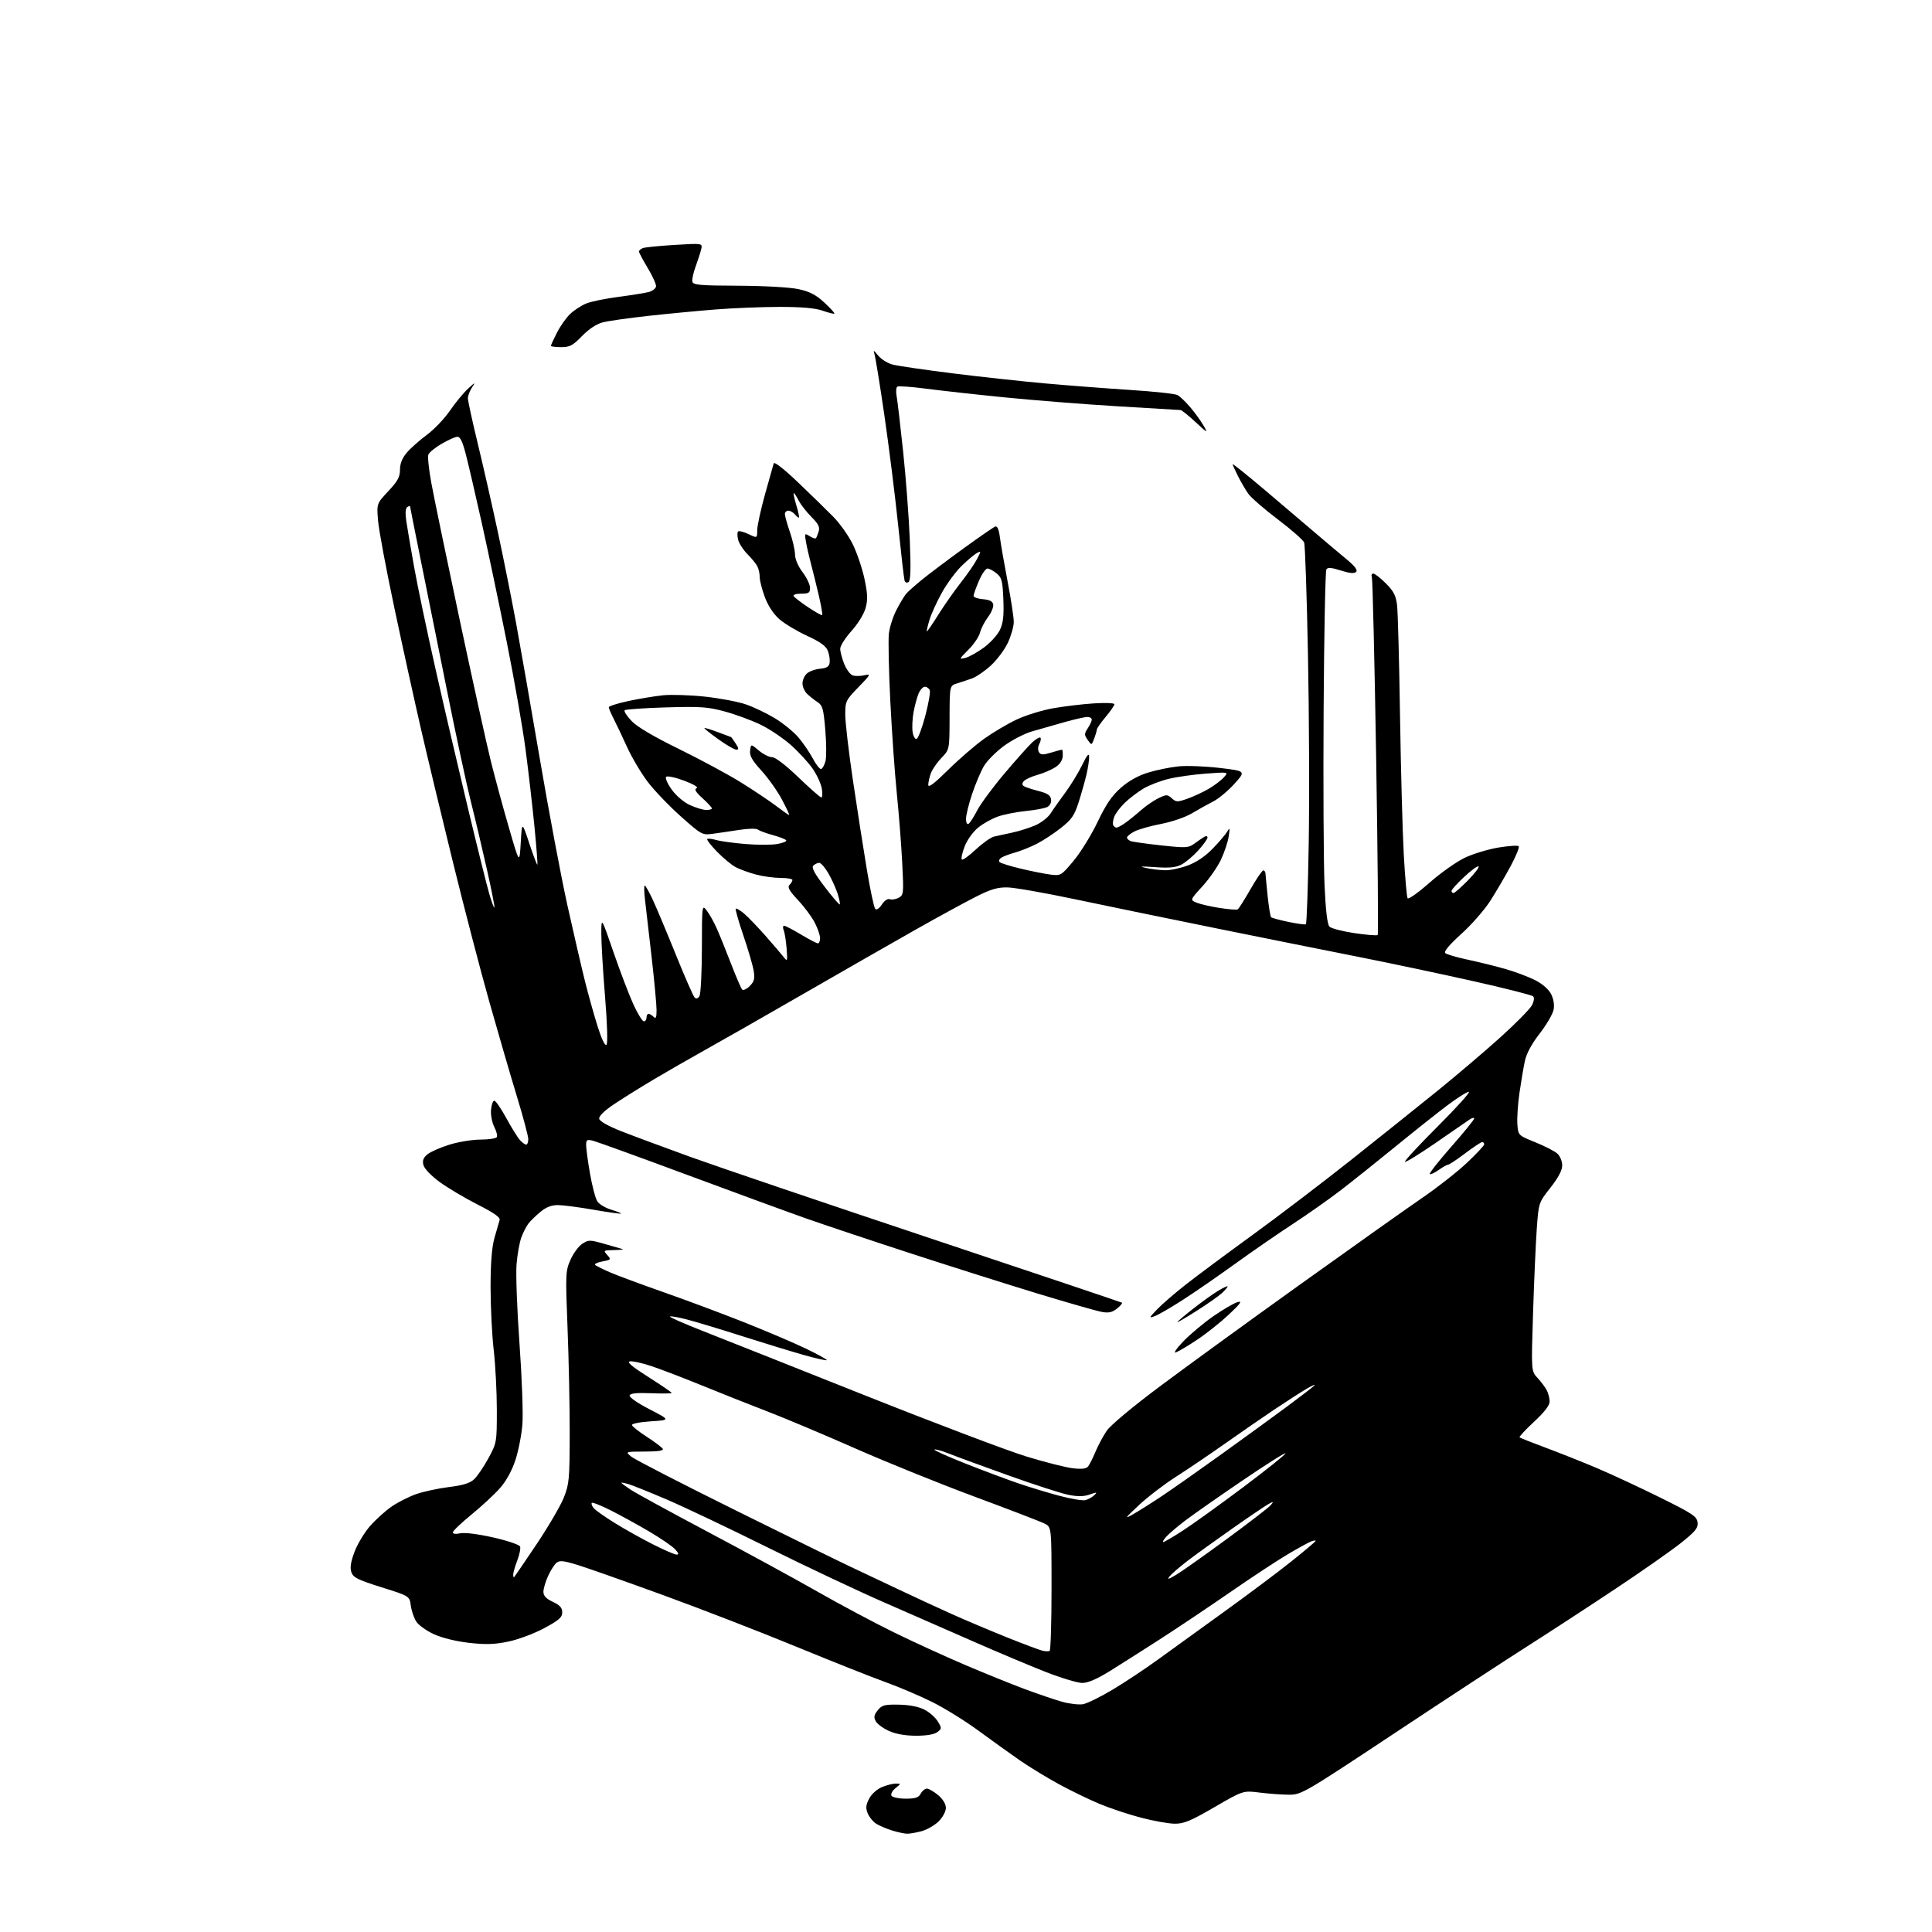 <?xml version="1.0" encoding="UTF-8" standalone="no"?>
<svg 
  version="1.1" 
  xmlns="http://www.w3.org/2000/svg" 
  xmlns:xlink="http://www.w3.org/1999/xlink" 
  xmlns:svg="http://www.w3.org/2000/svg"
  xmlns:rdf="http://www.w3.org/1999/02/22-rdf-syntax-ns#"
  xmlns:cc="http://creativecommons.org/ns#"
  xmlns:dc="http://purl.org/dc/elements/1.1/"
  viewBox="0 0 768 768"
  width="768"
  height="768"
>
<style>svg {background-color: white; }</style>"
<path stroke="none" fill="black" fill-rule="evenodd" d="M360.50,728.93C359.40,728.89 356.70,728.30 354.50,727.61C352.30,726.91 349.50,725.72 348.28,724.95C347.06,724.18 345.56,722.35 344.95,720.88C344.07,718.75 344.18,717.55 345.49,715.02C346.43,713.19 348.58,711.24 350.53,710.42C352.41,709.64 354.90,709.00 356.08,709.00C358.22,709.00 358.22,709.00 355.95,710.84C354.67,711.88 353.99,713.18 354.40,713.84C354.79,714.48 357.33,715.00 360.02,715.00C363.91,715.00 365.15,714.58 366.00,713.00C366.59,711.90 367.70,711.00 368.46,711.00C369.22,711.00 371.23,712.17 372.92,713.59C374.84,715.20 376.00,717.12 376.00,718.67C376.00,720.06 374.76,722.39 373.17,723.98C371.62,725.54 368.58,727.30 366.42,727.90C364.26,728.50 361.60,728.96 360.50,728.93zM466.92,724.95C464.49,724.92 458.45,723.84 453.50,722.54C448.55,721.24 441.16,718.78 437.07,717.07C432.98,715.36 425.78,711.87 421.07,709.32C416.36,706.76 409.35,702.49 405.50,699.84C401.65,697.18 394.23,691.85 389.00,688.00C383.77,684.15 375.45,679.00 370.50,676.54C365.55,674.09 357.23,670.55 352.00,668.67C346.77,666.80 330.84,660.47 316.59,654.61C302.34,648.74 278.49,639.51 263.59,634.08C248.69,628.65 233.40,623.26 229.61,622.10C224.01,620.37 222.44,620.22 221.21,621.24C220.37,621.93 218.86,624.30 217.86,626.50C216.86,628.70 216.03,631.51 216.02,632.74C216.01,634.36 217.04,635.47 219.75,636.75C222.57,638.08 223.50,639.12 223.50,640.94C223.50,642.92 222.19,644.07 216.34,647.22C212.39,649.35 206.01,651.73 202.10,652.55C196.55,653.70 193.15,653.81 186.43,653.05C181.27,652.46 175.70,651.09 172.50,649.63C169.57,648.29 166.42,646.04 165.49,644.63C164.57,643.23 163.59,640.36 163.31,638.27C162.80,634.46 162.80,634.46 151.67,630.97C142.24,628.00 140.41,627.09 139.68,624.99C139.06,623.21 139.42,620.90 140.94,616.85C142.11,613.75 144.90,609.12 147.14,606.58C149.38,604.03 153.23,600.56 155.69,598.87C158.15,597.18 162.53,594.96 165.42,593.94C168.31,592.93 174.17,591.66 178.43,591.13C184.11,590.43 186.81,589.59 188.50,588.00C189.77,586.80 192.32,583.05 194.16,579.66C197.46,573.57 197.50,573.35 197.50,560.50C197.50,553.35 196.94,542.58 196.25,536.58C195.56,530.57 195.01,519.32 195.01,511.58C195.02,501.90 195.51,495.78 196.58,492.00C197.43,488.98 198.35,485.82 198.60,485.00C198.94,483.93 196.41,482.15 189.79,478.79C184.68,476.20 177.90,472.16 174.71,469.82C171.37,467.36 168.67,464.53 168.31,463.11C167.86,461.30 168.28,460.19 169.95,458.84C171.19,457.84 175.13,456.11 178.70,455.01C182.28,453.90 187.84,453.00 191.05,453.00C194.26,453.00 197.15,452.56 197.48,452.03C197.81,451.50 197.36,449.67 196.48,447.97C195.61,446.27 195.02,443.22 195.19,441.19C195.36,439.16 195.95,437.52 196.50,437.54C197.05,437.56 199.20,440.69 201.28,444.49C203.35,448.29 205.79,452.21 206.68,453.20C207.58,454.19 208.69,455.00 209.15,455.00C209.62,455.00 210.00,454.03 210.00,452.85C210.00,451.66 208.00,444.13 205.55,436.10C203.10,428.07 198.17,411.15 194.59,398.50C191.02,385.85 184.44,360.65 179.99,342.50C175.53,324.35 169.86,300.73 167.39,290.00C164.92,279.27 160.17,257.68 156.84,242.00C153.51,226.32 150.55,210.50 150.27,206.84C149.74,200.19 149.74,200.19 154.37,195.24C158.09,191.27 159.00,189.59 159.00,186.72C159.00,184.32 159.87,182.12 161.66,179.99C163.13,178.24 166.72,175.06 169.63,172.90C172.55,170.75 176.70,166.40 178.86,163.24C181.02,160.08 184.26,156.15 186.06,154.50C188.91,151.88 189.11,151.81 187.66,153.97C186.75,155.33 186.00,157.29 186.00,158.31C186.00,159.34 187.76,167.45 189.92,176.34C192.08,185.23 195.67,201.05 197.91,211.50C200.15,221.95 203.35,237.93 205.03,247.00C206.70,256.07 210.99,280.60 214.56,301.50C218.12,322.40 223.08,348.73 225.58,360.00C228.09,371.27 231.24,384.90 232.59,390.27C233.94,395.64 236.20,403.68 237.60,408.14C239.15,413.05 240.52,415.88 241.08,415.32C241.63,414.77 241.41,407.15 240.50,395.97C239.67,385.84 239.01,374.61 239.03,371.02C239.05,364.50 239.05,364.50 243.87,378.50C246.52,386.20 250.08,395.54 251.78,399.25C253.48,402.96 255.35,406.00 255.94,406.00C256.52,406.00 257.00,405.32 257.00,404.50C257.00,403.68 257.36,403.00 257.80,403.00C258.24,403.00 259.14,403.54 259.80,404.20C260.73,405.13 261.00,404.52 260.99,401.45C260.98,399.28 260.10,389.85 259.03,380.50C257.97,371.15 256.78,360.91 256.41,357.75C256.03,354.59 255.98,352.00 256.29,352.00C256.60,352.00 258.06,354.59 259.53,357.75C260.99,360.91 265.10,370.70 268.66,379.50C272.21,388.30 275.56,395.95 276.10,396.49C276.75,397.15 277.40,396.98 278.03,395.99C278.55,395.17 278.99,386.62 279.01,377.00C279.04,359.53 279.05,359.50 280.97,362.00C282.02,363.38 283.79,366.52 284.89,369.00C286.00,371.48 288.55,377.77 290.56,383.00C292.58,388.23 294.58,392.88 295.01,393.35C295.45,393.82 296.79,393.21 298.01,391.99C299.81,390.19 300.11,389.07 299.61,385.97C299.28,383.87 297.43,377.54 295.51,371.90C293.59,366.26 292.22,361.44 292.46,361.20C292.70,360.96 294.16,361.81 295.70,363.09C297.24,364.38 301.09,368.37 304.26,371.96C307.43,375.56 310.72,379.40 311.57,380.50C313.00,382.36 313.08,382.11 312.69,377.00C312.45,373.98 311.93,370.71 311.52,369.75C311.12,368.79 311.20,368.00 311.70,368.00C312.21,368.00 315.23,369.58 318.43,371.50C321.63,373.43 324.64,375.00 325.12,375.00C325.60,375.00 326.00,374.08 326.00,372.96C326.00,371.84 325.06,369.07 323.91,366.82C322.76,364.56 319.76,360.52 317.24,357.83C313.75,354.10 312.94,352.66 313.83,351.77C314.47,351.13 315.00,350.24 315.00,349.80C315.00,349.36 312.86,348.99 310.25,348.99C307.64,348.98 303.25,348.38 300.50,347.64C297.75,346.91 294.15,345.60 292.50,344.74C290.85,343.87 287.50,341.11 285.06,338.60C282.62,336.09 280.85,333.82 281.13,333.54C281.41,333.26 283.02,333.43 284.72,333.92C286.42,334.41 291.62,335.12 296.28,335.51C300.94,335.90 306.62,335.90 308.88,335.52C311.15,335.14 312.79,334.47 312.53,334.05C312.27,333.62 309.90,332.69 307.28,331.98C304.65,331.27 301.98,330.29 301.34,329.80C300.66,329.28 297.57,329.32 293.84,329.90C290.35,330.44 285.60,331.14 283.27,331.45C279.15,332.00 278.83,331.83 270.61,324.51C265.97,320.38 260.04,314.19 257.44,310.75C254.84,307.31 251.17,301.12 249.29,297.00C247.42,292.88 245.01,287.80 243.94,285.72C242.87,283.64 242.00,281.58 242.00,281.14C242.00,280.70 245.49,279.59 249.75,278.68C254.01,277.76 260.20,276.74 263.50,276.39C266.80,276.05 274.32,276.29 280.20,276.92C286.09,277.56 293.43,278.94 296.52,280.01C299.61,281.07 304.79,283.55 308.04,285.52C311.28,287.49 315.47,290.90 317.35,293.10C319.23,295.30 321.83,299.10 323.13,301.55C324.43,304.00 325.92,305.86 326.44,305.69C326.96,305.51 327.73,304.11 328.14,302.58C328.55,301.05 328.52,295.47 328.07,290.19C327.35,281.67 327.00,280.41 324.90,279.04C323.61,278.19 321.75,276.71 320.77,275.75C319.80,274.79 319.00,272.94 319.00,271.65C319.00,270.37 319.79,268.60 320.75,267.73C321.71,266.87 324.07,266.01 326.00,265.83C328.64,265.58 329.57,264.99 329.80,263.43C329.96,262.30 329.64,260.18 329.09,258.74C328.36,256.81 326.13,255.19 320.77,252.72C316.75,250.86 311.80,247.89 309.78,246.11C307.49,244.10 305.32,240.81 304.05,237.40C302.92,234.39 302.00,230.79 302.00,229.40C302.00,228.01 301.56,226.04 301.01,225.02C300.47,224.01 298.69,221.85 297.06,220.22C295.44,218.59 293.80,216.05 293.43,214.58C293.06,213.11 293.04,211.62 293.39,211.27C293.74,210.93 295.59,211.39 297.51,212.30C301.00,213.97 301.00,213.97 301.00,210.83C301.00,209.10 302.38,202.70 304.08,196.59C305.77,190.49 307.34,184.92 307.56,184.20C307.81,183.43 311.66,186.43 317.18,191.70C322.25,196.54 328.55,202.68 331.18,205.35C333.82,208.02 337.33,212.97 338.99,216.35C340.65,219.73 342.73,225.88 343.62,230.00C344.90,235.99 345.00,238.34 344.10,241.66C343.45,244.06 341.08,247.92 338.49,250.80C336.02,253.55 334.00,256.73 334.00,257.88C334.00,259.02 334.72,261.75 335.59,263.94C336.47,266.13 338.01,268.18 339.01,268.50C340.01,268.82 342.11,268.78 343.66,268.42C346.30,267.80 346.13,268.13 341.25,273.16C336.20,278.35 336.00,278.78 336.00,284.08C336.00,287.11 337.36,298.80 339.03,310.05C340.69,321.30 343.18,337.24 344.55,345.47C345.92,353.70 347.44,360.84 347.93,361.33C348.44,361.84 349.54,361.10 350.55,359.56C351.58,357.99 352.88,357.12 353.72,357.45C354.50,357.75 356.08,357.49 357.22,356.88C359.21,355.82 359.27,355.24 358.65,343.07C358.30,336.08 357.33,323.64 356.50,315.43C355.67,307.22 354.50,290.60 353.90,278.50C353.30,266.40 353.05,254.40 353.35,251.83C353.64,249.26 355.03,244.98 356.42,242.33C357.81,239.67 359.53,236.82 360.24,236.00C360.94,235.18 363.77,232.67 366.51,230.43C369.25,228.19 376.64,222.63 382.92,218.08C389.19,213.53 394.90,209.59 395.59,209.33C396.45,209.00 397.06,210.37 397.49,213.67C397.84,216.33 399.22,224.24 400.56,231.26C401.90,238.27 403.00,245.47 402.99,247.26C402.98,249.04 401.93,252.75 400.64,255.50C399.36,258.25 396.32,262.31 393.90,264.53C391.48,266.75 388.15,269.05 386.50,269.65C384.85,270.24 382.15,271.14 380.50,271.65C377.50,272.56 377.50,272.56 377.47,285.26C377.44,297.96 377.44,297.96 374.28,301.23C372.54,303.03 370.65,305.77 370.06,307.32C369.48,308.86 369.00,310.97 369.00,311.99C369.00,313.29 371.33,311.54 376.88,306.06C381.22,301.77 387.68,296.19 391.24,293.65C394.80,291.11 400.64,287.66 404.22,285.99C407.79,284.31 414.27,282.32 418.61,281.55C422.95,280.78 430.21,279.91 434.75,279.61C439.29,279.31 443.00,279.46 443.00,279.94C443.00,280.42 441.43,282.70 439.50,285.00C437.57,287.30 436.00,289.57 436.00,290.03C436.00,290.49 435.53,292.10 434.96,293.60C433.92,296.33 433.92,296.33 432.37,294.12C430.97,292.13 430.98,291.68 432.41,289.49C433.29,288.16 434.00,286.60 434.00,286.04C434.00,285.47 433.21,285.00 432.25,285.00C431.29,285.00 427.12,285.94 423.00,287.10C418.88,288.26 413.08,289.92 410.12,290.78C407.16,291.65 402.17,294.24 399.04,296.55C395.91,298.85 392.35,302.44 391.12,304.53C389.89,306.61 387.78,311.59 386.44,315.59C385.10,319.58 384.00,324.04 384.00,325.49C384.00,327.02 384.43,327.86 385.02,327.49C385.58,327.14 387.12,324.75 388.43,322.18C389.75,319.61 394.63,313.00 399.28,307.50C403.93,302.00 408.92,296.41 410.36,295.08C411.81,293.75 413.26,292.92 413.58,293.24C413.90,293.57 413.71,294.68 413.15,295.72C412.57,296.80 412.50,298.20 412.99,298.99C413.69,300.11 414.57,300.15 417.79,299.18C419.96,298.53 421.92,298.00 422.15,298.00C422.38,298.00 422.52,299.16 422.45,300.57C422.38,302.20 421.32,303.81 419.54,304.98C418.00,305.99 414.78,307.36 412.39,308.03C409.99,308.70 407.56,309.83 406.97,310.54C406.21,311.46 406.24,312.03 407.07,312.55C407.72,312.94 410.33,313.80 412.87,314.45C416.35,315.33 417.58,316.15 417.81,317.74C418.00,319.01 417.39,320.24 416.31,320.80C415.31,321.31 411.52,322.02 407.89,322.38C404.25,322.74 399.28,323.71 396.83,324.54C394.39,325.37 390.76,327.40 388.77,329.03C386.72,330.73 384.42,333.96 383.44,336.53C382.49,339.01 381.99,341.33 382.34,341.67C382.69,342.02 385.19,340.23 387.90,337.69C390.61,335.16 393.88,332.84 395.16,332.55C396.45,332.26 399.74,331.54 402.48,330.95C405.22,330.37 409.35,329.05 411.65,328.04C413.95,327.02 416.64,324.91 417.64,323.34C418.63,321.78 421.23,318.09 423.42,315.15C425.60,312.21 428.63,307.26 430.15,304.15C432.12,300.11 432.91,299.16 432.95,300.81C432.98,302.08 432.51,305.23 431.91,307.81C431.30,310.39 429.91,315.34 428.81,318.81C427.10,324.16 426.04,325.72 421.71,329.14C418.91,331.35 414.56,334.20 412.04,335.48C409.53,336.75 405.67,338.29 403.48,338.90C401.29,339.50 398.84,340.43 398.03,340.95C397.22,341.47 396.92,342.25 397.36,342.69C397.80,343.14 401.61,344.32 405.83,345.32C410.05,346.33 415.36,347.38 417.64,347.67C421.69,348.17 421.88,348.05 426.82,342.12C429.60,338.78 433.87,331.85 436.32,326.71C439.65,319.74 441.99,316.30 445.54,313.18C448.65,310.43 452.40,308.34 456.40,307.11C459.75,306.08 465.20,304.97 468.50,304.64C471.80,304.31 479.17,304.60 484.88,305.27C495.26,306.50 495.26,306.50 490.73,311.54C488.23,314.31 484.47,317.46 482.36,318.54C480.25,319.62 476.43,321.75 473.85,323.28C471.21,324.86 465.87,326.69 461.56,327.52C457.37,328.32 452.61,329.67 450.97,330.51C449.34,331.36 448.00,332.44 448.00,332.92C448.00,333.40 448.66,334.04 449.46,334.35C450.26,334.65 455.72,335.42 461.58,336.05C471.53,337.13 472.41,337.07 474.87,335.29C476.32,334.23 478.06,333.04 478.75,332.63C479.44,332.22 480.00,332.36 480.00,332.94C480.00,333.52 478.35,335.82 476.33,338.06C474.30,340.30 471.30,342.83 469.64,343.69C467.36,344.86 464.79,345.11 459.07,344.70C453.49,344.31 452.55,344.39 455.50,345.03C457.70,345.50 461.17,345.91 463.21,345.94C465.25,345.97 469.32,345.11 472.24,344.01C475.67,342.73 479.18,340.34 482.15,337.26C484.68,334.64 487.26,331.60 487.89,330.50C488.85,328.84 488.94,329.17 488.43,332.50C488.10,334.70 486.70,338.86 485.34,341.75C483.97,344.64 480.64,349.42 477.93,352.38C473.02,357.76 473.02,357.76 475.76,358.86C477.27,359.46 481.38,360.40 484.90,360.94C488.42,361.49 491.62,361.73 492.02,361.48C492.43,361.24 494.69,357.65 497.06,353.52C499.42,349.38 501.73,346.00 502.18,346.00C502.63,346.00 503.02,346.56 503.05,347.25C503.08,347.94 503.48,352.00 503.92,356.29C504.37,360.57 504.98,364.32 505.28,364.61C505.58,364.91 508.67,365.74 512.16,366.47C515.65,367.19 518.77,367.62 519.10,367.42C519.44,367.22 519.95,352.76 520.24,335.28C520.54,317.80 520.40,284.14 519.94,260.47C519.48,236.81 518.80,216.64 518.42,215.66C518.05,214.68 513.34,210.54 507.96,206.47C502.58,202.40 497.30,197.81 496.22,196.28C495.14,194.75 493.30,191.61 492.13,189.29C490.96,186.97 490.00,184.83 490.00,184.52C490.00,184.21 495.96,189.01 503.25,195.18C510.54,201.34 519.42,208.90 523.00,211.97C526.58,215.04 531.89,219.51 534.81,221.92C538.52,224.97 539.80,226.60 539.07,227.33C538.33,228.07 536.51,227.90 533.01,226.79C529.29,225.60 527.81,225.48 527.25,226.34C526.84,226.98 526.35,252.02 526.16,282.00C525.98,311.98 526.14,343.38 526.52,351.79C526.99,362.10 527.63,367.49 528.50,368.36C529.21,369.07 533.69,370.23 538.45,370.94C543.21,371.64 547.35,371.98 547.65,371.68C547.95,371.39 547.67,339.58 547.04,301.00C546.40,262.42 545.64,230.22 545.33,229.43C545.03,228.64 545.28,228.00 545.89,228.00C546.50,228.00 548.75,229.75 550.89,231.89C554.02,235.02 554.90,236.74 555.36,240.64C555.68,243.31 556.21,263.05 556.53,284.50C556.86,305.95 557.53,330.83 558.03,339.79C558.53,348.76 559.21,356.53 559.54,357.07C559.88,357.61 563.81,354.82 568.27,350.88C572.74,346.94 579.12,342.44 582.45,340.89C585.78,339.34 591.77,337.54 595.77,336.89C599.76,336.24 603.34,336.01 603.71,336.38C604.09,336.75 602.64,340.31 600.51,344.28C598.37,348.25 594.75,354.44 592.45,358.04C590.16,361.64 584.96,367.58 580.90,371.25C576.14,375.55 573.87,378.25 574.51,378.86C575.05,379.38 579.10,380.57 583.50,381.50C587.90,382.43 594.65,384.10 598.50,385.21C602.35,386.32 607.63,388.30 610.23,389.62C613.10,391.07 615.59,393.23 616.57,395.13C617.58,397.10 617.96,399.39 617.58,401.37C617.25,403.09 614.76,407.36 612.05,410.85C608.81,415.03 606.79,418.80 606.14,421.85C605.60,424.41 604.64,430.10 604.00,434.50C603.37,438.90 603.00,444.48 603.18,446.91C603.50,451.32 603.50,451.32 610.33,454.08C614.09,455.60 618.03,457.62 619.08,458.58C620.14,459.53 621.00,461.62 621.00,463.24C621.00,465.21 619.47,468.12 616.31,472.14C611.62,478.11 611.62,478.11 610.87,488.80C610.46,494.69 609.80,509.75 609.40,522.28C608.68,545.06 608.68,545.06 611.22,547.78C612.61,549.28 614.26,551.48 614.88,552.68C615.50,553.89 616.00,555.89 616.00,557.15C616.00,558.66 613.91,561.37 609.80,565.18C606.39,568.35 603.81,571.13 604.05,571.37C604.30,571.61 609.00,573.47 614.50,575.51C620.00,577.56 629.23,581.23 635.00,583.68C640.77,586.13 652.02,591.37 660.00,595.32C672.78,601.65 674.54,602.82 674.81,605.16C675.07,607.40 674.03,608.69 668.31,613.27C664.56,616.27 652.73,624.56 642.00,631.69C631.27,638.83 615.52,649.09 607.00,654.51C598.48,659.92 574.85,675.39 554.50,688.88C518.60,712.68 517.35,713.41 512.50,713.42C509.75,713.43 504.50,713.05 500.84,712.59C494.18,711.74 494.18,711.74 482.76,718.37C473.25,723.89 470.61,724.99 466.92,724.95zM364.06,689.98C359.80,689.96 356.04,689.29 353.33,688.06C351.04,687.02 348.68,685.27 348.10,684.18C347.26,682.61 347.44,681.68 348.93,679.84C350.59,677.79 351.62,677.52 357.38,677.63C361.60,677.72 365.21,678.43 367.53,679.64C369.51,680.66 371.89,682.77 372.81,684.32C374.42,687.00 374.41,687.20 372.56,688.57C371.33,689.48 368.22,689.99 364.06,689.98zM430.50,677.45C432.15,677.17 437.55,674.51 442.50,671.53C447.45,668.55 455.39,663.28 460.15,659.81C464.91,656.34 476.50,647.97 485.90,641.21C495.31,634.44 507.51,625.33 513.00,620.95C518.50,616.57 523.00,612.78 523.00,612.52C523.00,612.27 522.21,612.36 521.25,612.72C520.29,613.08 516.15,615.34 512.05,617.76C507.95,620.17 497.60,626.98 489.05,632.90C480.50,638.81 467.88,647.27 461.00,651.69C454.12,656.12 445.14,661.82 441.03,664.37C436.02,667.47 432.44,669.00 430.20,669.00C428.36,669.00 421.82,667.03 415.67,664.62C409.53,662.21 396.85,656.88 387.50,652.77C378.15,648.66 361.95,641.57 351.50,637.00C341.05,632.44 320.12,622.56 305.00,615.06C289.88,607.55 271.88,599.00 265.00,596.06C258.13,593.12 251.26,590.36 249.75,589.93C248.24,589.49 247.00,589.27 247.00,589.44C247.00,589.60 248.69,590.85 250.75,592.21C252.81,593.57 266.65,601.13 281.50,609.01C296.35,616.88 315.93,627.55 325.00,632.72C334.07,637.89 347.80,645.20 355.50,648.97C363.20,652.73 375.80,658.50 383.50,661.78C391.20,665.07 401.90,669.40 407.28,671.41C412.67,673.41 419.42,675.71 422.28,676.50C425.15,677.29 428.85,677.72 430.50,677.45zM417.25,656.27C417.66,656.05 418.00,644.90 418.00,631.47C418.00,607.05 418.00,607.05 415.25,605.65C413.74,604.88 401.25,600.08 387.50,594.98C373.75,589.88 352.38,581.24 340.00,575.78C327.62,570.32 311.88,563.69 305.00,561.05C298.12,558.41 286.43,553.77 279.00,550.73C271.57,547.70 262.51,544.23 258.87,543.02C255.22,541.80 251.39,540.97 250.37,541.17C249.06,541.42 251.29,543.30 257.75,547.39C262.84,550.62 267.00,553.46 267.00,553.71C267.00,553.96 263.33,554.01 258.85,553.83C253.14,553.60 250.58,553.86 250.28,554.70C250.04,555.40 253.38,557.72 258.18,560.20C266.50,564.50 266.50,564.50 258.74,565.00C254.31,565.29 251.08,565.93 251.22,566.50C251.35,567.05 254.00,569.14 257.11,571.15C260.22,573.16 263.06,575.30 263.44,575.90C263.91,576.66 261.73,577.01 256.31,577.02C248.50,577.04 248.50,577.04 251.00,579.08C252.38,580.20 271.05,589.81 292.50,600.43C313.95,611.04 334.43,621.10 338.00,622.76C341.57,624.43 349.90,628.36 356.50,631.50C363.10,634.63 373.00,639.22 378.50,641.68C384.00,644.14 393.90,648.32 400.50,650.97C407.10,653.61 413.40,655.97 414.50,656.21C415.60,656.45 416.84,656.48 417.25,656.27zM467.50,626.03C469.70,624.72 478.77,618.31 487.65,611.80C496.53,605.28 504.41,599.21 505.15,598.31C506.36,596.84 506.28,596.79 504.34,597.82C503.15,598.46 496.63,602.87 489.84,607.64C483.05,612.40 475.00,618.21 471.95,620.55C468.90,622.89 465.75,625.61 464.95,626.61C463.82,628.01 464.39,627.88 467.50,626.03zM204.40,626.92C204.62,626.69 208.62,620.81 213.29,613.86C217.96,606.90 222.82,598.58 224.11,595.36C226.26,589.94 226.44,588.03 226.47,570.00C226.49,559.27 226.10,540.36 225.61,527.96C224.76,506.38 224.81,505.23 226.77,500.80C227.89,498.25 230.00,495.39 231.45,494.44C233.95,492.80 234.41,492.80 240.30,494.47C243.71,495.44 246.95,496.37 247.50,496.54C248.05,496.71 246.52,496.88 244.10,496.92C239.85,497.00 239.75,497.07 241.39,498.88C243.02,500.68 242.94,500.79 239.42,501.45C237.39,501.83 236.14,502.47 236.62,502.87C237.10,503.27 239.75,504.58 242.50,505.78C245.25,506.98 254.70,510.48 263.50,513.57C272.30,516.65 286.70,522.02 295.50,525.51C304.30,528.99 315.45,533.74 320.28,536.06C325.11,538.38 328.87,540.46 328.65,540.69C328.42,540.91 324.25,539.97 319.37,538.59C314.49,537.21 303.50,533.85 294.95,531.12C286.39,528.39 276.55,525.42 273.09,524.52C269.62,523.62 266.58,523.09 266.33,523.34C266.08,523.59 271.86,526.14 279.19,529.02C286.51,531.89 315.45,543.38 343.50,554.55C371.55,565.72 400.57,576.71 408.00,578.98C415.43,581.25 423.76,583.36 426.53,583.67C430.15,584.08 431.85,583.85 432.59,582.87C433.16,582.12 434.47,579.48 435.51,577.00C436.55,574.52 438.54,570.81 439.95,568.74C441.43,566.56 450.25,559.19 461.01,551.15C471.19,543.54 496.39,525.23 517.01,510.46C537.63,495.69 559.39,480.26 565.37,476.17C571.35,472.08 579.34,465.81 583.12,462.24C586.91,458.68 590.00,455.36 590.00,454.88C590.00,454.40 589.63,454.00 589.17,454.00C588.72,454.00 585.68,456.01 582.42,458.47C579.17,460.93 576.12,462.96 575.65,462.97C575.19,462.99 573.48,463.95 571.85,465.11C570.22,466.27 568.65,466.98 568.36,466.69C568.07,466.40 571.92,461.51 576.91,455.83C581.91,450.15 586.00,445.11 586.00,444.63C586.00,444.15 585.11,444.37 584.03,445.13C582.95,445.88 576.88,450.07 570.54,454.43C564.21,458.79 558.79,462.12 558.49,461.83C558.20,461.53 564.11,455.15 571.63,447.65C579.15,440.14 584.66,434.00 583.89,434.00C583.12,434.00 579.11,436.55 574.99,439.66C570.87,442.78 561.65,450.11 554.50,455.95C547.35,461.79 537.67,469.51 533.00,473.11C528.33,476.70 519.77,482.73 514.00,486.49C508.23,490.26 497.95,497.35 491.16,502.25C484.38,507.15 475.01,513.62 470.34,516.63C465.68,519.64 460.65,522.56 459.18,523.12C456.60,524.09 456.62,524.00 460.00,520.46C461.93,518.44 467.10,513.98 471.50,510.53C475.90,507.09 487.82,498.23 498.00,490.84C508.18,483.45 525.73,470.09 537.00,461.15C548.27,452.21 563.80,439.79 571.50,433.55C579.20,427.31 590.45,417.74 596.50,412.28C602.55,406.82 608.14,401.14 608.93,399.66C609.81,398.00 610.00,396.61 609.43,396.05C608.92,395.55 598.15,392.82 585.50,389.99C572.85,387.15 552.60,382.87 540.50,380.47C528.40,378.08 502.95,372.97 483.95,369.12C464.95,365.27 439.52,360.04 427.45,357.49C415.38,354.94 403.25,352.81 400.50,352.76C396.58,352.68 393.88,353.47 388.00,356.44C383.88,358.52 373.30,364.28 364.50,369.25C355.70,374.22 335.45,385.81 319.50,395.00C303.55,404.19 285.77,414.33 280.00,417.53C274.23,420.74 265.00,426.04 259.50,429.31C254.00,432.59 246.89,437.04 243.69,439.21C240.02,441.71 238.00,443.74 238.19,444.75C238.38,445.72 241.86,447.68 247.00,449.69C251.68,451.53 264.05,456.13 274.50,459.91C284.95,463.69 327.70,478.19 369.50,492.14C411.30,506.09 445.73,517.65 446.00,517.84C446.27,518.02 445.40,519.07 444.05,520.16C442.18,521.67 440.75,522.00 438.05,521.52C436.10,521.18 424.82,517.96 413.00,514.37C401.18,510.78 378.45,503.59 362.50,498.40C346.55,493.21 327.65,486.89 320.50,484.37C313.35,481.85 291.98,474.02 273.00,466.97C254.03,459.92 237.26,453.85 235.75,453.47C233.31,452.86 233.00,453.06 233.00,455.26C233.00,456.62 233.70,461.73 234.55,466.62C235.40,471.50 236.71,476.43 237.45,477.56C238.19,478.70 240.69,480.19 243.00,480.88C245.31,481.57 247.04,482.27 246.85,482.43C246.66,482.59 241.78,481.90 236.00,480.90C230.22,479.89 223.85,479.06 221.83,479.04C219.26,479.01 217.15,479.83 214.83,481.74C213.00,483.25 210.82,485.37 210.00,486.46C209.18,487.55 207.92,490.03 207.22,491.97C206.51,493.91 205.66,498.66 205.34,502.53C205.01,506.39 205.53,520.57 206.50,534.02C207.47,547.48 208.00,561.91 207.67,566.09C207.35,570.27 206.10,576.70 204.89,580.38C203.50,584.63 201.26,588.69 198.75,591.55C196.58,594.02 191.47,598.76 187.40,602.08C183.33,605.41 180.00,608.59 180.00,609.14C180.00,609.75 181.19,609.90 182.94,609.51C184.69,609.13 190.01,609.80 196.06,611.16C201.67,612.43 206.46,614.04 206.74,614.77C207.02,615.49 206.51,617.99 205.62,620.32C204.73,622.66 204.00,625.19 204.00,625.95C204.00,626.71 204.18,627.15 204.40,626.92zM268.90,617.97C269.95,617.99 269.82,617.45 268.40,615.89C267.36,614.73 262.76,611.57 258.19,608.87C253.61,606.17 246.71,602.37 242.83,600.42C238.96,598.47 235.55,597.11 235.26,597.41C234.96,597.71 235.29,598.64 235.99,599.49C236.69,600.33 240.47,603.00 244.38,605.42C248.30,607.85 255.10,611.65 259.50,613.88C263.90,616.11 268.13,617.95 268.90,617.97zM462.42,613.00C462.82,613.00 466.32,610.95 470.19,608.44C474.07,605.94 484.83,598.19 494.12,591.24C503.40,584.28 511.00,578.20 511.00,577.74C511.00,577.27 503.24,582.17 493.75,588.63C484.26,595.08 474.02,602.25 471.00,604.56C467.98,606.87 464.64,609.71 463.60,610.88C462.55,612.05 462.02,613.00 462.42,613.00zM450.50,601.89C452.70,600.64 457.88,597.37 462.00,594.62C466.12,591.86 476.70,584.43 485.50,578.11C494.30,571.79 506.00,563.28 511.50,559.21C517.00,555.14 521.95,551.33 522.50,550.74C523.05,550.16 521.70,550.73 519.50,552.00C517.30,553.28 511.47,557.03 506.55,560.33C501.63,563.63 492.76,569.74 486.86,573.92C480.95,578.09 472.25,583.98 467.52,587.00C462.80,590.02 456.14,595.12 452.72,598.33C447.02,603.66 446.84,603.96 450.50,601.89zM431.50,596.32C432.60,596.03 434.17,595.14 435.00,594.36C436.30,593.12 436.06,593.08 433.18,594.09C430.77,594.93 428.43,594.96 424.68,594.21C421.83,593.64 411.18,590.19 401.00,586.55C390.82,582.91 380.12,578.99 377.21,577.83C374.31,576.68 371.71,575.96 371.44,576.23C371.17,576.49 376.70,578.99 383.73,581.76C390.75,584.54 400.10,588.04 404.50,589.55C408.90,591.06 416.32,593.32 421.00,594.57C425.68,595.83 430.40,596.62 431.50,596.32zM467.41,537.61C466.34,537.99 467.70,536.00 470.50,533.10C473.25,530.25 478.65,525.74 482.50,523.09C486.35,520.44 490.62,517.96 492.00,517.59C493.93,517.07 493.12,518.20 488.50,522.54C485.20,525.64 479.54,530.14 475.91,532.55C472.29,534.97 468.46,537.24 467.41,537.61zM475.75,521.04C471.49,523.74 468.00,525.78 468.00,525.57C468.00,525.35 470.81,522.96 474.25,520.27C477.69,517.57 482.19,514.34 484.25,513.10C486.31,511.85 488.00,511.08 488.00,511.38C488.00,511.68 486.99,512.87 485.75,514.02C484.51,515.17 480.01,518.33 475.75,521.04zM196.54,360.79C196.74,360.60 195.38,353.70 193.53,345.47C191.68,337.24 188.81,325.10 187.14,318.50C185.47,311.90 181.17,291.88 177.59,274.00C174.00,256.12 169.25,232.53 167.03,221.56C164.82,210.59 163.00,201.45 163.00,201.25C163.00,201.05 162.51,201.19 161.90,201.56C161.20,201.99 161.05,203.91 161.47,206.87C161.83,209.42 163.26,217.80 164.64,225.50C166.02,233.20 169.85,251.43 173.14,266.00C176.42,280.57 182.19,305.32 185.95,321.00C189.71,336.68 193.55,352.12 194.49,355.32C195.42,358.53 196.34,360.99 196.54,360.79zM333.82,359.51C334.03,359.30 333.65,357.42 332.99,355.32C332.32,353.22 330.68,349.59 329.35,347.25C328.01,344.91 326.35,343.00 325.66,343.00C324.97,343.00 323.91,343.49 323.30,344.10C322.51,344.89 323.76,347.21 327.83,352.54C330.91,356.58 333.61,359.72 333.82,359.51zM577.79,355.00C578.22,355.00 580.78,352.76 583.48,350.02C586.17,347.29 588.10,344.77 587.76,344.42C587.41,344.08 584.85,345.93 582.07,348.54C579.28,351.14 577.00,353.66 577.00,354.14C577.00,354.61 577.35,355.00 577.79,355.00zM213.61,343.73C213.77,343.56 213.25,336.69 212.44,328.46C211.63,320.23 210.05,306.52 208.93,298.00C207.81,289.48 204.45,270.23 201.45,255.23C198.45,240.23 193.96,218.86 191.48,207.73C189.00,196.60 186.15,184.35 185.15,180.50C183.80,175.31 182.90,173.53 181.70,173.63C180.81,173.71 178.01,174.98 175.48,176.46C172.95,177.94 170.61,179.86 170.28,180.71C169.95,181.57 170.47,186.59 171.44,191.88C172.40,197.17 177.45,221.52 182.65,246.00C187.85,270.48 193.45,295.90 195.10,302.50C196.74,309.10 199.98,321.02 202.30,329.00C206.50,343.50 206.50,343.50 207.00,335.00C207.50,326.50 207.50,326.50 210.40,335.26C212.00,340.08 213.44,343.89 213.61,343.73zM443.84,329.00C444.23,329.00 445.67,328.25 447.03,327.32C448.39,326.40 451.21,324.13 453.29,322.29C455.38,320.44 458.63,318.19 460.52,317.29C463.72,315.76 464.09,315.77 465.82,317.34C467.53,318.89 468.04,318.90 472.06,317.48C474.47,316.63 478.25,314.87 480.47,313.57C482.69,312.27 485.39,310.23 486.47,309.03C488.44,306.86 488.44,306.86 479.47,307.51C474.54,307.87 467.81,308.82 464.52,309.62C461.24,310.42 456.74,312.16 454.52,313.48C452.31,314.81 449.01,317.32 447.18,319.06C445.36,320.80 443.44,323.34 442.92,324.70C442.41,326.06 442.24,327.58 442.55,328.08C442.86,328.59 443.44,329.00 443.84,329.00zM313.70,324.00C313.93,324.00 312.64,321.22 310.83,317.83C309.02,314.43 305.36,309.27 302.70,306.36C298.99,302.30 297.94,300.44 298.18,298.38C298.50,295.69 298.50,295.69 301.64,298.34C303.37,299.80 305.75,301.00 306.92,301.00C308.22,301.00 312.29,304.11 317.38,309.00C321.96,313.40 326.06,317.00 326.49,317.00C326.91,317.00 327.01,315.44 326.70,313.53C326.39,311.62 324.76,308.06 323.09,305.62C321.41,303.19 317.53,298.96 314.47,296.23C311.41,293.50 306.02,289.86 302.49,288.14C298.96,286.42 292.57,284.05 288.30,282.88C281.46,281.00 278.65,280.80 264.77,281.20C256.10,281.45 248.70,281.97 248.32,282.34C247.95,282.72 249.18,284.64 251.07,286.62C253.32,288.97 259.85,292.82 270.00,297.79C278.52,301.96 289.71,308.00 294.85,311.21C299.99,314.43 306.24,318.62 308.74,320.53C311.24,322.44 313.47,324.00 313.70,324.00zM280.75,321.98C281.99,321.99 283.00,321.71 283.00,321.36C283.00,321.00 281.31,319.18 279.25,317.30C276.51,314.81 275.88,313.73 276.91,313.31C277.74,312.96 275.70,311.74 271.98,310.34C268.50,309.03 265.26,308.34 264.80,308.80C264.34,309.26 265.35,311.56 267.04,313.90C268.84,316.39 271.86,318.94 274.31,320.05C276.62,321.10 279.51,321.97 280.75,321.98zM292.69,298.00C291.94,298.00 288.78,296.18 285.66,293.94C282.55,291.71 280.00,289.69 280.00,289.45C280.00,289.21 282.36,289.91 285.25,291.00C288.14,292.10 290.56,293.00 290.63,293.00C290.71,293.00 291.51,294.12 292.41,295.50C293.70,297.47 293.76,298.00 292.69,298.00zM364.37,293.72C364.99,293.51 366.54,289.39 367.82,284.56C369.09,279.73 369.89,275.16 369.60,274.39C369.30,273.63 368.43,273.00 367.65,273.00C366.88,273.00 365.74,274.24 365.12,275.75C364.51,277.26 363.62,280.58 363.15,283.12C362.69,285.66 362.52,289.16 362.77,290.91C363.03,292.67 363.74,293.92 364.37,293.72zM383.73,261.53C385.21,261.16 388.53,259.31 391.10,257.42C393.67,255.54 396.54,252.37 397.49,250.39C398.79,247.63 399.11,244.79 398.85,238.30C398.54,230.82 398.22,229.60 396.14,227.91C394.84,226.86 393.21,226.00 392.51,226.00C391.82,226.00 390.29,228.22 389.12,230.94C387.96,233.65 387.00,236.32 387.00,236.88C387.00,237.43 388.68,238.02 390.74,238.19C393.40,238.41 394.58,239.02 394.82,240.30C395.01,241.29 394.07,243.54 392.74,245.30C391.41,247.06 389.99,249.82 389.59,251.43C389.20,253.05 387.11,256.13 384.95,258.29C381.19,262.05 381.14,262.18 383.73,261.53zM368.46,251.00C368.66,251.00 370.73,247.96 373.06,244.25C375.39,240.54 379.41,234.80 382.01,231.50C384.60,228.20 387.49,224.01 388.42,222.18C390.05,219.01 390.04,218.91 388.31,219.85C387.31,220.40 384.61,222.67 382.31,224.90C380.01,227.13 376.47,231.91 374.45,235.52C372.43,239.14 370.17,244.10 369.44,246.55C368.70,249.00 368.26,251.00 368.46,251.00zM326.83,244.51C327.03,244.30 326.44,240.84 325.51,236.82C324.57,232.79 323.21,227.25 322.47,224.50C321.73,221.75 320.81,217.77 320.43,215.66C319.77,211.96 319.82,211.87 321.83,213.12C322.97,213.84 324.10,214.22 324.33,213.96C324.56,213.71 325.06,212.50 325.43,211.28C325.96,209.55 325.32,208.25 322.58,205.51C320.63,203.56 318.34,200.63 317.49,198.98C316.64,197.34 315.76,196.00 315.52,196.00C315.29,196.00 315.73,198.12 316.51,200.70C317.29,203.29 317.78,205.55 317.61,205.73C317.43,205.90 316.72,205.36 316.02,204.52C315.32,203.69 314.14,203.00 313.38,203.00C312.62,203.00 312.00,203.60 312.00,204.34C312.00,205.08 312.90,208.30 314.00,211.50C315.10,214.70 316.01,218.71 316.03,220.41C316.04,222.26 317.25,225.08 319.03,227.43C320.66,229.59 322.00,232.40 322.00,233.68C322.00,235.67 321.50,236.00 318.44,236.00C316.43,236.00 315.14,236.42 315.47,236.96C315.80,237.48 318.40,239.48 321.26,241.40C324.12,243.31 326.62,244.71 326.83,244.51zM361.14,231.41C360.51,231.80 359.80,231.54 359.58,230.81C359.35,230.09 358.19,220.05 357.00,208.50C355.80,196.95 353.35,177.38 351.54,165.00C349.74,152.62 347.94,141.60 347.55,140.50C347.04,139.06 347.44,139.26 348.99,141.23C350.17,142.73 352.79,144.39 354.82,144.92C356.84,145.45 367.50,147.01 378.50,148.39C389.50,149.77 406.15,151.58 415.50,152.42C424.85,153.25 440.11,154.43 449.42,155.02C458.72,155.62 467.12,156.53 468.08,157.04C469.04,157.56 471.33,159.74 473.16,161.90C475.00,164.05 477.36,167.32 478.42,169.16C480.25,172.33 480.08,172.26 475.21,167.75C472.39,165.14 469.73,163.00 469.29,163.00C468.86,162.99 457.48,162.32 444.00,161.49C430.52,160.67 410.27,159.06 399.00,157.93C387.73,156.80 373.80,155.25 368.05,154.50C362.30,153.75 357.19,153.38 356.71,153.68C356.22,153.98 356.09,155.65 356.41,157.38C356.74,159.11 357.91,169.07 359.01,179.51C360.12,189.96 361.31,205.74 361.66,214.60C362.13,226.32 361.99,230.89 361.14,231.41zM223.04,138.00C220.82,138.00 219.00,137.76 219.00,137.47C219.00,137.17 220.08,134.81 221.41,132.22C222.73,129.62 225.09,126.29 226.66,124.80C228.22,123.32 231.07,121.45 233.00,120.66C234.93,119.86 240.78,118.66 246.00,117.99C251.22,117.31 256.62,116.44 258.00,116.05C259.38,115.66 260.62,114.69 260.78,113.90C260.93,113.12 259.47,109.84 257.53,106.62C255.59,103.39 254.00,100.41 254.00,99.99C254.00,99.56 254.69,98.95 255.54,98.62C256.39,98.30 262.08,97.73 268.19,97.36C279.29,96.68 279.29,96.68 278.73,99.09C278.42,100.42 277.43,103.48 276.54,105.90C275.64,108.31 275.05,111.01 275.22,111.90C275.49,113.29 277.84,113.51 293.51,113.58C303.89,113.63 313.99,114.20 317.38,114.93C321.87,115.90 324.29,117.15 327.65,120.24C330.06,122.47 331.88,124.46 331.68,124.66C331.48,124.86 329.39,124.34 327.03,123.51C324.07,122.47 318.82,122.00 310.02,122.00C303.02,122.00 291.49,122.46 284.40,123.02C277.30,123.58 265.20,124.74 257.50,125.59C249.80,126.44 241.74,127.59 239.58,128.15C237.11,128.79 234.07,130.80 231.37,133.58C227.69,137.37 226.50,138.00 223.04,138.00z" />

</svg>